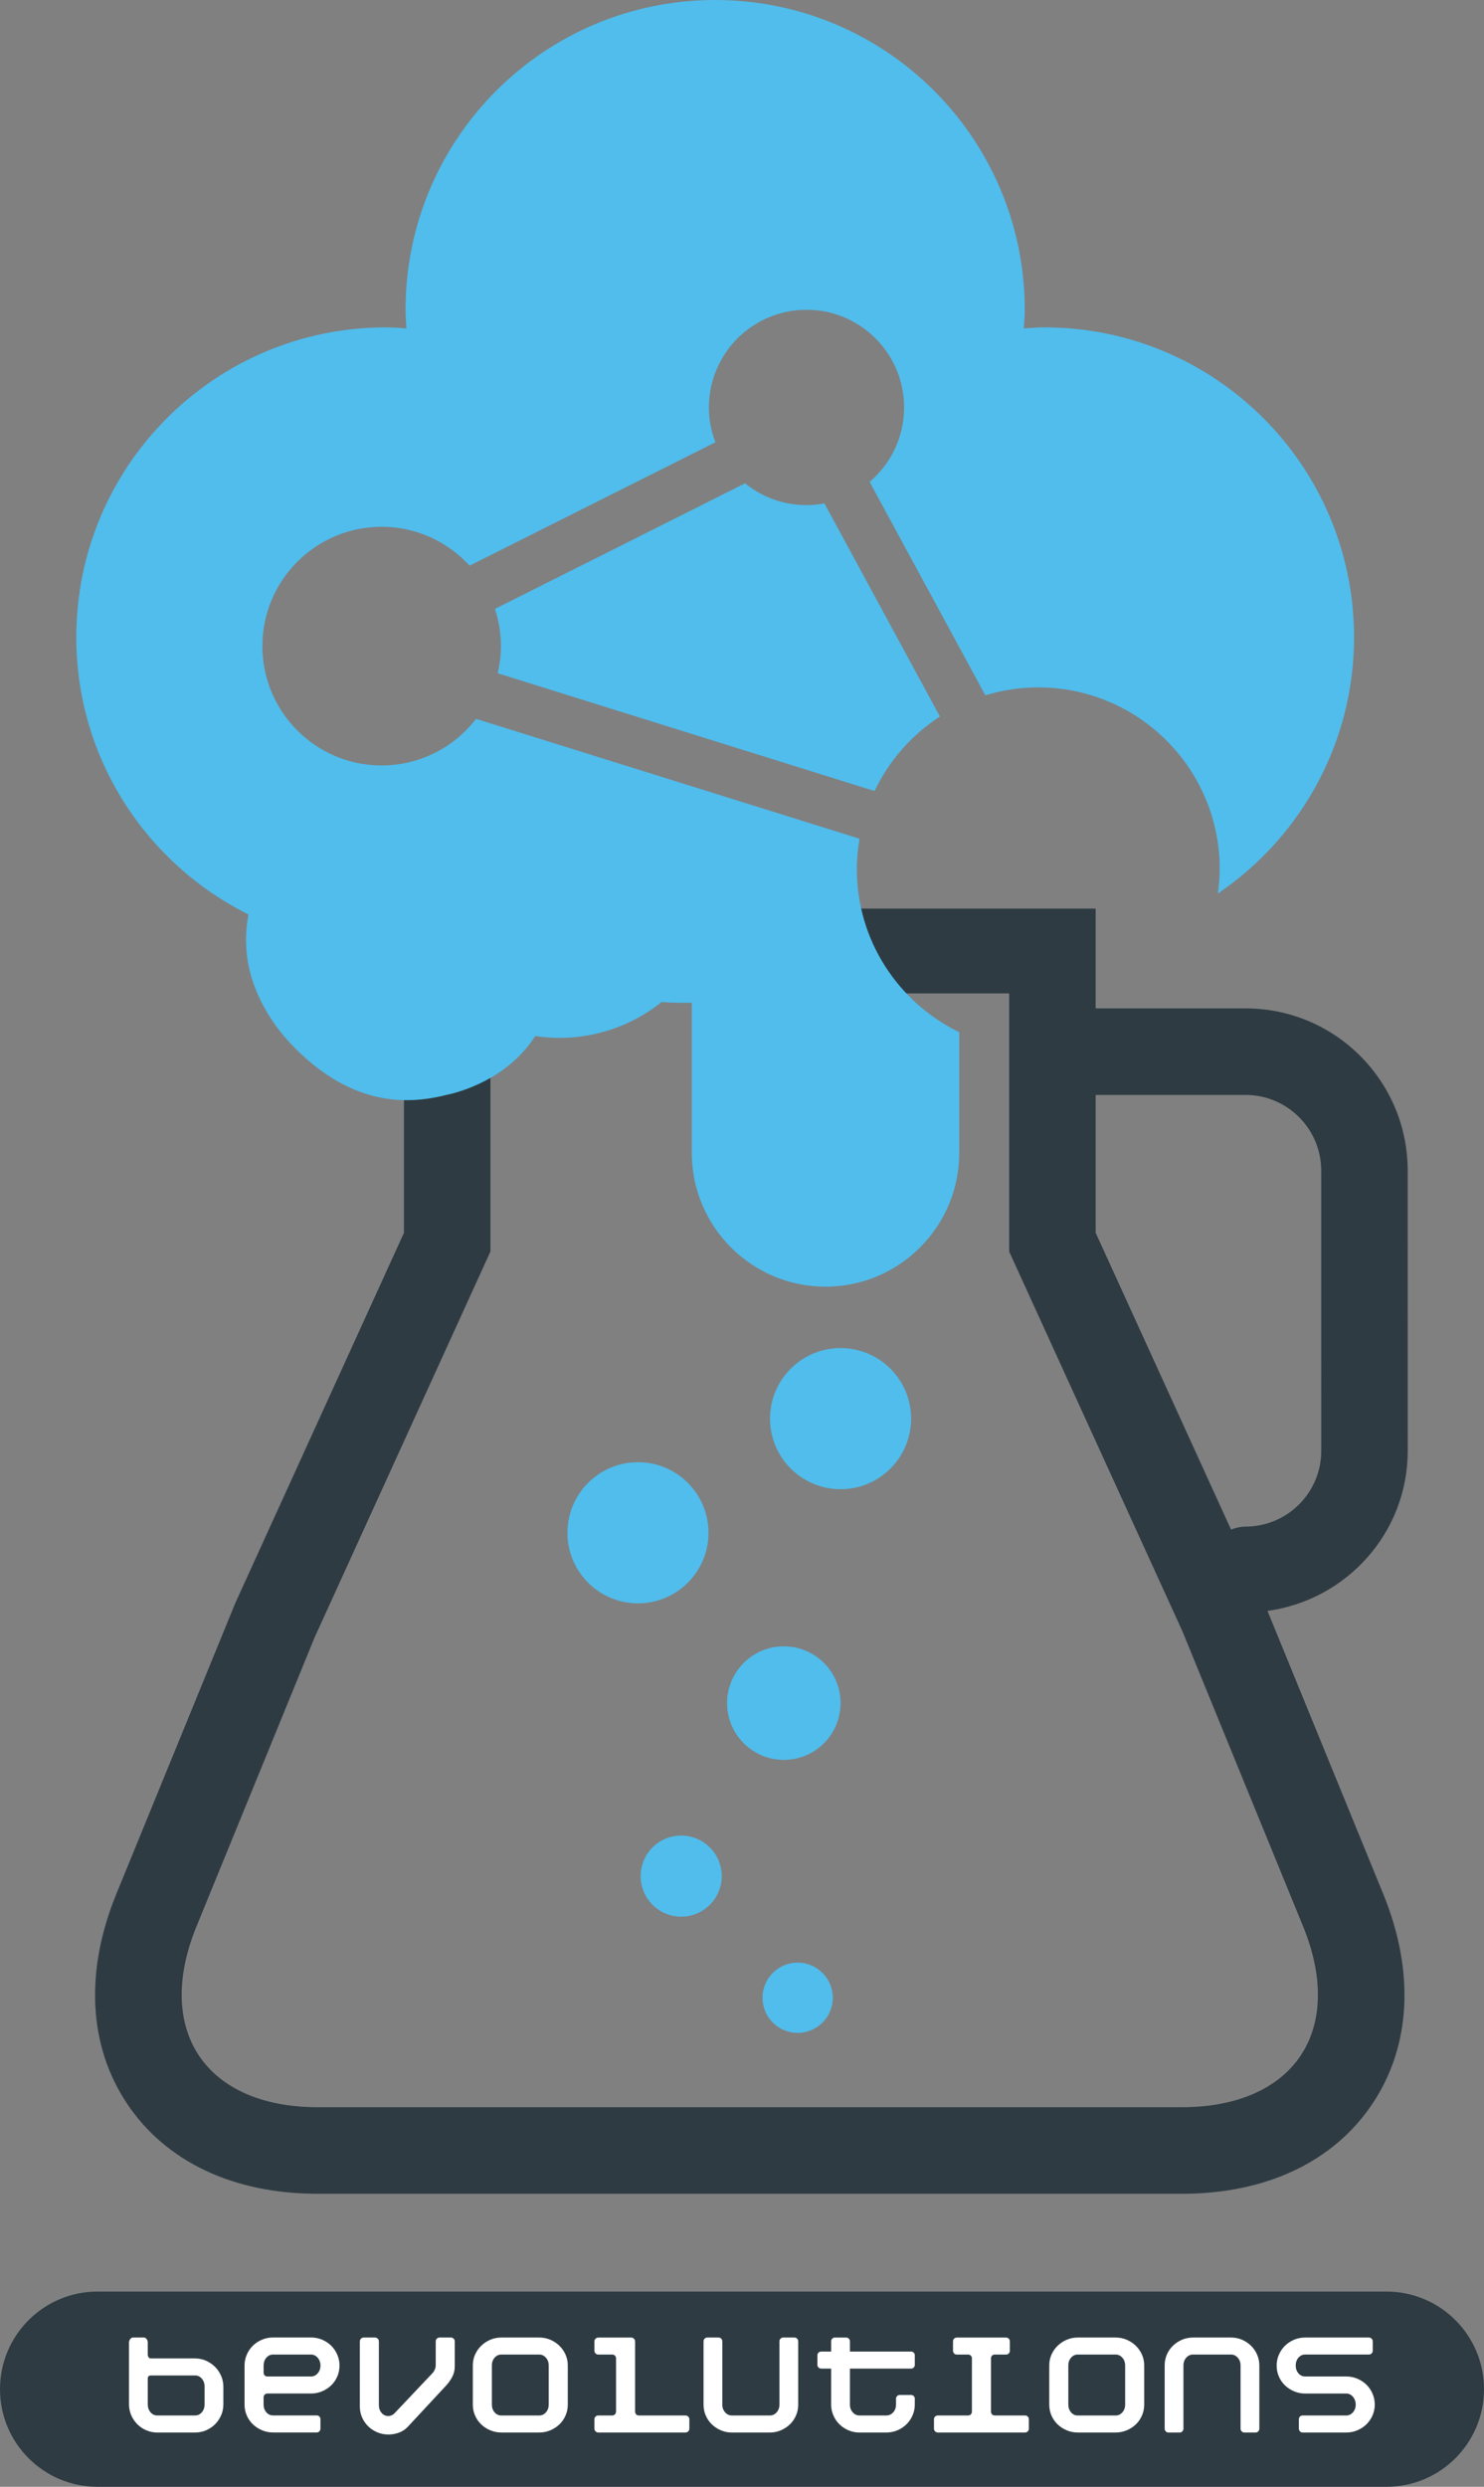 <?xml version="1.0" encoding="utf-8"?>
<!-- Generator: Adobe Illustrator 25.2.0, SVG Export Plug-In . SVG Version: 6.00 Build 0)  -->
<svg version="1.1" id="Layer_1" xmlns="http://www.w3.org/2000/svg" xmlns:xlink="http://www.w3.org/1999/xlink" x="0px" y="0px"
	 viewBox="0 0 82.899 138.829" enable-background="new 0 0 82.899 138.829" xml:space="preserve">
<rect x="0" y="0" width="82.899" height="138.829" fill="#808080" stroke="none"/>
<g>
	<path fill="#2E3B42" d="M77.45,138.829h-72c-3.01,0-5.45-2.44-5.45-5.45v0c0-3.01,2.44-5.45,5.45-5.45h72
		c3.01,0,5.45,2.44,5.45,5.45v0C82.899,136.389,80.459,138.829,77.45,138.829z"/>
	<g>
		<path fill="#FFFFFF" d="M12.478,134.222c0,0.219-0.042,0.423-0.124,0.612s-0.196,0.355-0.339,0.5
			c-0.144,0.144-0.312,0.257-0.503,0.34s-0.397,0.124-0.615,0.124H8.787c-0.219,0-0.423-0.041-0.615-0.124s-0.359-0.196-0.503-0.34
			c-0.144-0.145-0.257-0.311-0.339-0.5s-0.124-0.394-0.124-0.612v-3.464c0-0.059,0.023-0.117,0.068-0.176s0.096-0.088,0.155-0.088
			h0.611c0.058,0,0.108,0.029,0.151,0.088c0.042,0.059,0.063,0.117,0.063,0.176v0.68c0,0.06,0.015,0.111,0.044,0.156
			c0.029,0.046,0.073,0.068,0.132,0.068h2.464c0.219,0,0.424,0.043,0.616,0.128s0.36,0.2,0.504,0.344
			c0.144,0.145,0.257,0.312,0.34,0.504c0.083,0.192,0.124,0.395,0.124,0.608V134.222z M11.429,133.232
			c0-0.172-0.051-0.317-0.152-0.438c-0.102-0.121-0.227-0.181-0.377-0.181H8.43c-0.118,0-0.176,0.059-0.176,0.176v1.438
			c0,0.172,0.051,0.317,0.152,0.438c0.102,0.121,0.227,0.181,0.377,0.181H10.9c0.15,0,0.275-0.06,0.377-0.181
			c0.102-0.12,0.152-0.266,0.152-0.438V133.232z"/>
		<path fill="#FFFFFF" d="M18.965,132.061c0,0.219-0.042,0.423-0.124,0.612c-0.083,0.189-0.196,0.354-0.34,0.492
			c-0.144,0.139-0.313,0.249-0.508,0.332s-0.401,0.124-0.62,0.124h-2.44c-0.059,0-0.108,0.021-0.148,0.063
			c-0.04,0.043-0.06,0.094-0.06,0.152v0.4c0,0.17,0.051,0.314,0.152,0.432c0.101,0.117,0.227,0.176,0.376,0.176h2.44
			c0.059,0,0.108,0.021,0.148,0.061s0.06,0.089,0.06,0.147v0.528c0,0.059-0.02,0.109-0.06,0.151
			c-0.04,0.043-0.089,0.064-0.148,0.064h-2.44c-0.219,0-0.426-0.041-0.62-0.124c-0.195-0.083-0.364-0.193-0.508-0.332
			c-0.144-0.139-0.257-0.303-0.34-0.492s-0.124-0.393-0.124-0.611v-2.177c0-0.213,0.042-0.416,0.124-0.607
			c0.083-0.192,0.196-0.358,0.34-0.5c0.144-0.142,0.313-0.254,0.508-0.336c0.194-0.083,0.401-0.124,0.62-0.124h2.12
			c0.219,0,0.425,0.041,0.62,0.124c0.195,0.082,0.364,0.194,0.508,0.336c0.144,0.142,0.257,0.308,0.34,0.5
			C18.924,131.645,18.965,131.849,18.965,132.061z M17.902,132.058c0-0.172-0.052-0.316-0.156-0.435s-0.228-0.177-0.372-0.177h-2.12
			c-0.149,0-0.275,0.059-0.376,0.177c-0.102,0.118-0.152,0.263-0.152,0.435v0.403c0,0.059,0.02,0.108,0.06,0.148
			s0.089,0.061,0.148,0.061h2.44c0.144,0,0.268-0.059,0.372-0.177S17.902,132.229,17.902,132.058z"/>
		<path fill="#FFFFFF" d="M25.261,132.694c-0.096,0.181-0.213,0.347-0.352,0.495l-2.128,2.288c-0.133,0.145-0.295,0.252-0.484,0.324
			c-0.189,0.072-0.391,0.108-0.604,0.108c-0.219,0-0.426-0.042-0.62-0.124c-0.195-0.083-0.364-0.195-0.508-0.336
			c-0.144-0.142-0.257-0.307-0.34-0.496s-0.124-0.394-0.124-0.612v-3.632c0-0.059,0.021-0.109,0.064-0.152
			c0.043-0.042,0.093-0.063,0.152-0.063h0.632c0.059,0,0.109,0.021,0.152,0.063c0.043,0.043,0.064,0.094,0.064,0.152v3.56
			c0,0.171,0.051,0.315,0.152,0.433c0.101,0.117,0.227,0.176,0.376,0.176c0.112,0,0.218-0.043,0.32-0.128l0.008-0.008l2.128-2.248
			c0.059-0.059,0.105-0.13,0.14-0.212c0.035-0.083,0.052-0.17,0.052-0.261v-1.312c0-0.059,0.021-0.109,0.064-0.152
			c0.042-0.042,0.093-0.063,0.152-0.063h0.632c0.059,0,0.109,0.021,0.152,0.063c0.042,0.043,0.064,0.094,0.064,0.152v1.384
			C25.405,132.312,25.358,132.513,25.261,132.694z"/>
		<path fill="#FFFFFF" d="M31.717,134.238c0,0.219-0.042,0.422-0.124,0.611c-0.083,0.189-0.196,0.354-0.34,0.492
			s-0.313,0.249-0.508,0.332s-0.401,0.124-0.62,0.124h-2.12c-0.219,0-0.425-0.041-0.62-0.124c-0.195-0.083-0.364-0.193-0.508-0.332
			s-0.257-0.303-0.34-0.492s-0.124-0.393-0.124-0.611v-2.192c0-0.213,0.042-0.415,0.128-0.604c0.085-0.188,0.2-0.353,0.344-0.491
			s0.312-0.25,0.504-0.332c0.192-0.083,0.397-0.124,0.616-0.124h2.12c0.219,0,0.424,0.041,0.616,0.124
			c0.192,0.082,0.36,0.193,0.504,0.332s0.259,0.303,0.344,0.491c0.085,0.189,0.128,0.392,0.128,0.604v0.016V134.238z
			 M30.653,132.056c0-0.172-0.052-0.315-0.156-0.434c-0.104-0.117-0.228-0.176-0.372-0.176h-2.12c-0.149,0-0.274,0.059-0.376,0.176
			c-0.101,0.118-0.152,0.262-0.152,0.434v2.181c0,0.171,0.051,0.315,0.152,0.434c0.102,0.117,0.227,0.176,0.376,0.176h2.12
			c0.144,0,0.268-0.059,0.372-0.176c0.104-0.118,0.156-0.263,0.156-0.434V132.056z"/>
		<path fill="#FFFFFF" d="M38.445,135.733c-0.042,0.043-0.093,0.064-0.152,0.064h-4.872c-0.059,0-0.109-0.021-0.152-0.064
			c-0.043-0.042-0.064-0.093-0.064-0.151v-0.528c0-0.059,0.021-0.107,0.064-0.147c0.042-0.04,0.093-0.061,0.152-0.061h0.784
			c0.059,0,0.108-0.021,0.148-0.064c0.04-0.042,0.06-0.093,0.06-0.152v-2.975c0-0.059-0.02-0.108-0.06-0.148s-0.089-0.06-0.148-0.06
			h-0.784c-0.059,0-0.109-0.021-0.152-0.063c-0.043-0.043-0.064-0.093-0.064-0.151v-0.523c0-0.059,0.021-0.108,0.064-0.15
			c0.042-0.043,0.093-0.063,0.152-0.063h1.84c0.059,0,0.109,0.021,0.152,0.063c0.042,0.043,0.064,0.094,0.064,0.152v3.92
			c0,0.059,0.02,0.109,0.06,0.152c0.04,0.042,0.089,0.063,0.148,0.063h2.608c0.059,0,0.109,0.021,0.152,0.061
			c0.043,0.04,0.064,0.089,0.064,0.147v0.528C38.509,135.641,38.488,135.691,38.445,135.733z"/>
		<path fill="#FFFFFF" d="M44.465,134.85c-0.083,0.189-0.196,0.354-0.34,0.492c-0.144,0.139-0.312,0.249-0.503,0.332
			c-0.192,0.083-0.397,0.124-0.615,0.124h-2.125c-0.219,0-0.423-0.041-0.615-0.124s-0.359-0.193-0.503-0.332
			c-0.144-0.139-0.257-0.303-0.339-0.492s-0.124-0.391-0.124-0.604v-3.536c0-0.059,0.02-0.109,0.06-0.152
			c0.04-0.042,0.089-0.063,0.147-0.063h0.635c0.058,0,0.107,0.021,0.147,0.063c0.04,0.043,0.06,0.094,0.06,0.152v3.528
			c0,0.17,0.052,0.314,0.156,0.432c0.104,0.117,0.229,0.176,0.373,0.176h2.133c0.144,0,0.269-0.059,0.373-0.176
			c0.104-0.117,0.156-0.262,0.156-0.432v-3.528c0-0.059,0.02-0.109,0.06-0.152c0.04-0.042,0.088-0.063,0.147-0.063h0.635
			c0.058,0,0.107,0.021,0.146,0.063c0.04,0.043,0.06,0.094,0.06,0.152v3.536C44.589,134.459,44.548,134.66,44.465,134.85z"/>
		<path fill="#FFFFFF" d="M50.977,134.842c-0.083,0.189-0.196,0.354-0.339,0.496s-0.313,0.253-0.507,0.336s-0.4,0.124-0.619,0.124
			H48.01c-0.218,0-0.423-0.041-0.615-0.124c-0.192-0.083-0.359-0.194-0.503-0.336c-0.144-0.142-0.257-0.307-0.339-0.496
			s-0.124-0.391-0.124-0.604v-2.009h-0.552c-0.059,0-0.109-0.02-0.152-0.06c-0.043-0.04-0.064-0.089-0.064-0.148v-0.535
			c0-0.06,0.021-0.108,0.064-0.148c0.042-0.04,0.093-0.06,0.152-0.06h0.552v-0.568c0-0.059,0.02-0.109,0.06-0.152
			c0.04-0.042,0.089-0.063,0.147-0.063h0.635c0.058,0,0.107,0.021,0.147,0.063c0.04,0.043,0.06,0.094,0.06,0.152v0.568h3.416
			c0.059,0,0.108,0.02,0.148,0.06s0.06,0.089,0.06,0.148v0.535c0,0.06-0.02,0.108-0.06,0.148s-0.089,0.06-0.148,0.06h-3.416v2.009
			c0,0.17,0.052,0.314,0.156,0.432c0.104,0.117,0.229,0.176,0.373,0.176h1.509c0.15,0,0.277-0.059,0.381-0.176
			c0.104-0.117,0.156-0.262,0.156-0.432v-0.328c0-0.059,0.02-0.108,0.06-0.148c0.04-0.04,0.089-0.06,0.147-0.06h0.635
			c0.058,0,0.107,0.02,0.147,0.06c0.04,0.04,0.06,0.09,0.06,0.148v0.328C51.101,134.451,51.06,134.652,50.977,134.842z"/>
		<path fill="#FFFFFF" d="M57.412,135.733c-0.041,0.043-0.092,0.064-0.15,0.064h-4.873c-0.059,0-0.109-0.021-0.152-0.064
			c-0.042-0.042-0.064-0.093-0.064-0.151v-0.528c0-0.059,0.021-0.107,0.064-0.147s0.093-0.061,0.152-0.061h1.696
			c0.059,0,0.108-0.021,0.148-0.064c0.04-0.042,0.06-0.093,0.06-0.152v-2.975c0-0.059-0.02-0.108-0.06-0.148s-0.09-0.06-0.148-0.06
			h-0.64c-0.059,0-0.108-0.021-0.148-0.063c-0.04-0.043-0.06-0.093-0.06-0.151v-0.523c0-0.059,0.02-0.108,0.06-0.15
			c0.04-0.043,0.09-0.063,0.148-0.063h2.76c0.059,0,0.107,0.021,0.148,0.063c0.039,0.042,0.059,0.092,0.059,0.15v0.523
			c0,0.059-0.02,0.108-0.059,0.151c-0.041,0.042-0.09,0.063-0.148,0.063h-0.641c-0.059,0-0.107,0.02-0.148,0.06
			c-0.039,0.04-0.059,0.09-0.059,0.148v2.975c0,0.06,0.02,0.11,0.059,0.152c0.041,0.043,0.09,0.064,0.148,0.064h1.697
			c0.059,0,0.109,0.021,0.15,0.061c0.043,0.04,0.064,0.089,0.064,0.147v0.528C57.477,135.641,57.455,135.691,57.412,135.733z"/>
		<path fill="#FFFFFF" d="M63.917,134.238c0,0.219-0.042,0.422-0.124,0.611c-0.083,0.189-0.196,0.354-0.34,0.492
			c-0.145,0.139-0.313,0.249-0.508,0.332c-0.195,0.083-0.402,0.124-0.62,0.124h-2.12c-0.219,0-0.426-0.041-0.62-0.124
			c-0.195-0.083-0.364-0.193-0.508-0.332c-0.145-0.139-0.258-0.303-0.34-0.492c-0.083-0.189-0.124-0.393-0.124-0.611v-2.192
			c0-0.213,0.042-0.415,0.128-0.604c0.085-0.188,0.199-0.353,0.344-0.491c0.144-0.139,0.312-0.25,0.504-0.332
			c0.192-0.083,0.397-0.124,0.616-0.124h2.12c0.218,0,0.424,0.041,0.615,0.124c0.192,0.082,0.36,0.193,0.505,0.332
			c0.144,0.139,0.258,0.303,0.344,0.491c0.085,0.189,0.128,0.392,0.128,0.604v0.016V134.238z M62.853,132.056
			c0-0.172-0.052-0.315-0.155-0.434c-0.104-0.117-0.229-0.176-0.372-0.176h-2.12c-0.149,0-0.275,0.059-0.376,0.176
			c-0.102,0.118-0.152,0.262-0.152,0.434v2.181c0,0.171,0.051,0.315,0.152,0.434c0.101,0.117,0.227,0.176,0.376,0.176h2.12
			c0.144,0,0.268-0.059,0.372-0.176c0.104-0.118,0.155-0.263,0.155-0.434V132.056z"/>
		<path fill="#FFFFFF" d="M70.289,135.733c-0.04,0.043-0.089,0.064-0.147,0.064h-0.635c-0.059,0-0.107-0.021-0.147-0.064
			c-0.039-0.042-0.06-0.093-0.06-0.152v-3.526c0-0.171-0.052-0.315-0.156-0.433c-0.104-0.117-0.229-0.176-0.373-0.176h-2.133
			c-0.145,0-0.269,0.059-0.373,0.176s-0.156,0.262-0.156,0.433v3.526c0,0.06-0.02,0.11-0.06,0.152
			c-0.04,0.043-0.089,0.064-0.146,0.064h-0.636c-0.059,0-0.107-0.021-0.146-0.064c-0.04-0.042-0.06-0.093-0.06-0.151v-3.536
			c0-0.213,0.041-0.415,0.123-0.604c0.083-0.188,0.196-0.353,0.34-0.491s0.312-0.25,0.503-0.332
			c0.192-0.083,0.397-0.124,0.615-0.124h2.125c0.219,0,0.423,0.041,0.615,0.124c0.191,0.082,0.359,0.194,0.503,0.336
			s0.257,0.307,0.34,0.496c0.082,0.189,0.124,0.393,0.124,0.611v3.521C70.349,135.641,70.328,135.691,70.289,135.733z"/>
		<path fill="#FFFFFF" d="M76.797,134.238c0,0.213-0.042,0.414-0.124,0.604c-0.083,0.189-0.196,0.354-0.34,0.496
			c-0.145,0.142-0.313,0.253-0.508,0.336c-0.195,0.083-0.402,0.124-0.62,0.124h-2.44c-0.059,0-0.108-0.021-0.147-0.064
			c-0.04-0.042-0.061-0.093-0.061-0.151v-0.528c0-0.059,0.021-0.107,0.061-0.147c0.039-0.04,0.089-0.061,0.147-0.061h2.44
			c0.144,0,0.268-0.059,0.372-0.176c0.104-0.117,0.155-0.262,0.155-0.432c0-0.171-0.052-0.316-0.155-0.437
			c-0.104-0.12-0.229-0.18-0.372-0.18h-2.296c-0.219,0-0.426-0.041-0.62-0.124c-0.195-0.083-0.364-0.193-0.509-0.332
			c-0.144-0.139-0.257-0.303-0.34-0.492c-0.082-0.189-0.124-0.394-0.124-0.612c0-0.213,0.042-0.416,0.124-0.607
			c0.083-0.192,0.196-0.358,0.34-0.5c0.145-0.142,0.313-0.254,0.509-0.336c0.194-0.083,0.401-0.124,0.62-0.124h3.56
			c0.059,0,0.109,0.021,0.152,0.063c0.042,0.042,0.063,0.092,0.063,0.15v0.523c0,0.059-0.021,0.108-0.063,0.151
			c-0.043,0.042-0.094,0.063-0.152,0.063h-3.56c-0.149,0-0.275,0.059-0.377,0.177c-0.101,0.118-0.151,0.263-0.151,0.435
			s0.051,0.317,0.151,0.436c0.102,0.118,0.228,0.177,0.377,0.177h2.296c0.218,0,0.425,0.041,0.62,0.124
			c0.194,0.083,0.363,0.194,0.508,0.336c0.144,0.142,0.257,0.308,0.34,0.5C76.755,133.822,76.797,134.024,76.797,134.238z"/>
	</g>
</g>
<g>
	<path fill="#2E3B42" d="M22.567,50.725v7.906V68.82l-9.423,20.674L6.5,105.73c-1.774,4.334-1.557,8.501,0.612,11.729
		c2.168,3.231,5.941,5.01,10.625,5.01h48.297c4.682,0,8.456-1.779,10.622-5.01c2.168-3.228,2.387-7.394,0.612-11.731L70.804,89.93
		c4.412-0.603,7.834-4.358,7.834-8.933l-0.002-15.648c-0.001-5-4.055-9.054-9.055-9.054h-8.377v-5.571H22.567z M69.581,61.126
		c2.329,0,4.225,1.896,4.225,4.225l0.002,15.647c0,2.33-1.896,4.226-4.227,4.226c-0.288,0-0.556,0.071-0.814,0.165l-7.563-16.571
		v-7.692H69.581z M56.374,55.459v14.41l9.678,21.197l6.747,16.49c1.146,2.8,1.093,5.361-0.15,7.212
		c-1.243,1.851-3.592,2.869-6.614,2.869H17.737c-3.025,0-5.373-1.019-6.616-2.869c-1.242-1.852-1.295-4.413-0.151-7.209
		l6.605-16.149l9.822-21.544V55.459L56.374,55.459z"/>
	<path fill="#50BDEC" d="M40.317,104.736c0,1.249-1.015,2.264-2.264,2.264c-1.251,0-2.264-1.014-2.264-2.264
		c0-1.25,1.013-2.264,2.264-2.264C39.302,102.472,40.317,103.487,40.317,104.736z"/>
	<path fill="#50BDEC" d="M46.522,111.527c0,1.083-0.882,1.962-1.963,1.962c-1.085,0-1.962-0.879-1.962-1.962
		c0-1.082,0.877-1.962,1.962-1.962C45.64,109.565,46.522,110.445,46.522,111.527z"/>
	<path fill="#50BDEC" d="M46.956,95.077c0,1.751-1.419,3.17-3.171,3.17c-1.75,0-3.169-1.419-3.169-3.17
		c0-1.75,1.419-3.169,3.169-3.169C45.537,91.908,46.956,93.327,46.956,95.077z"/>
	<path fill="#50BDEC" d="M39.578,85.569c0,2.177-1.763,3.94-3.942,3.94c-2.175,0-3.938-1.763-3.938-3.94
		c0-2.176,1.763-3.94,3.938-3.94C37.815,81.628,39.578,83.393,39.578,85.569z"/>
	<path fill="#50BDEC" d="M50.896,79.197c0,2.176-1.763,3.94-3.938,3.94c-2.179,0-3.943-1.765-3.943-3.94
		c0-2.177,1.764-3.94,3.943-3.94C49.133,75.257,50.896,77.021,50.896,79.197z"/>
	<g>
		<path fill="#50BDEC" d="M58.343,18.276c-0.388,0-0.768,0.033-1.15,0.058c0.021-0.346,0.052-0.688,0.052-1.039
			C57.245,7.743,49.502,0,39.95,0c-9.552,0-17.295,7.743-17.295,17.295c0,0.351,0.032,0.693,0.052,1.039
			c-0.382-0.025-0.762-0.058-1.15-0.058c-9.552,0-17.295,7.743-17.295,17.295c0,6.789,3.921,12.647,9.613,15.478
			c-0.087,0.527-0.142,1.057-0.13,1.592c0.052,2.242,1.186,4.341,2.78,5.918c2.996,2.965,5.881,3.22,8.441,2.559
			c0,0,3.203-0.567,4.934-3.282c2.462,0.39,5.093-0.306,7.057-1.898c0.59,0.047,1.138,0.056,1.687,0.039v8.383
			c0,4.12,3.35,7.471,7.471,7.471c4.12,0,7.471-3.351,7.471-7.471v-6.736c-3.384-1.642-5.722-5.1-5.722-9.113
			c0-0.577,0.059-1.139,0.152-1.689l-21.423-6.691c-1.218,1.579-3.124,2.601-5.273,2.601c-3.679,0-6.662-2.983-6.662-6.662
			c0-3.679,2.983-6.662,6.662-6.662c1.947,0,3.693,0.84,4.911,2.172l13.733-6.889c-0.231-0.605-0.363-1.258-0.363-1.945
			c0-3.011,2.441-5.452,5.452-5.452s5.452,2.441,5.452,5.452c0,1.666-0.749,3.155-1.927,4.155l6.464,11.916
			c0.936-0.285,1.928-0.441,2.958-0.441c5.597,0,10.135,4.538,10.135,10.135c0,0.467-0.043,0.924-0.104,1.374
			c4.587-3.11,7.609-8.355,7.609-14.314C75.638,26.02,67.895,18.276,58.343,18.276z"/>
		<path fill="#50BDEC" d="M48.855,44.161c0.812-1.703,2.079-3.143,3.652-4.16l-6.454-11.898c-0.325,0.06-0.659,0.096-1.001,0.096
			c-1.3,0-2.493-0.457-3.43-1.217l-13.975,7.011c0.215,0.654,0.335,1.352,0.335,2.078c0,0.522-0.066,1.028-0.18,1.515L48.855,44.161
			z"/>
	</g>
</g>
</svg>
